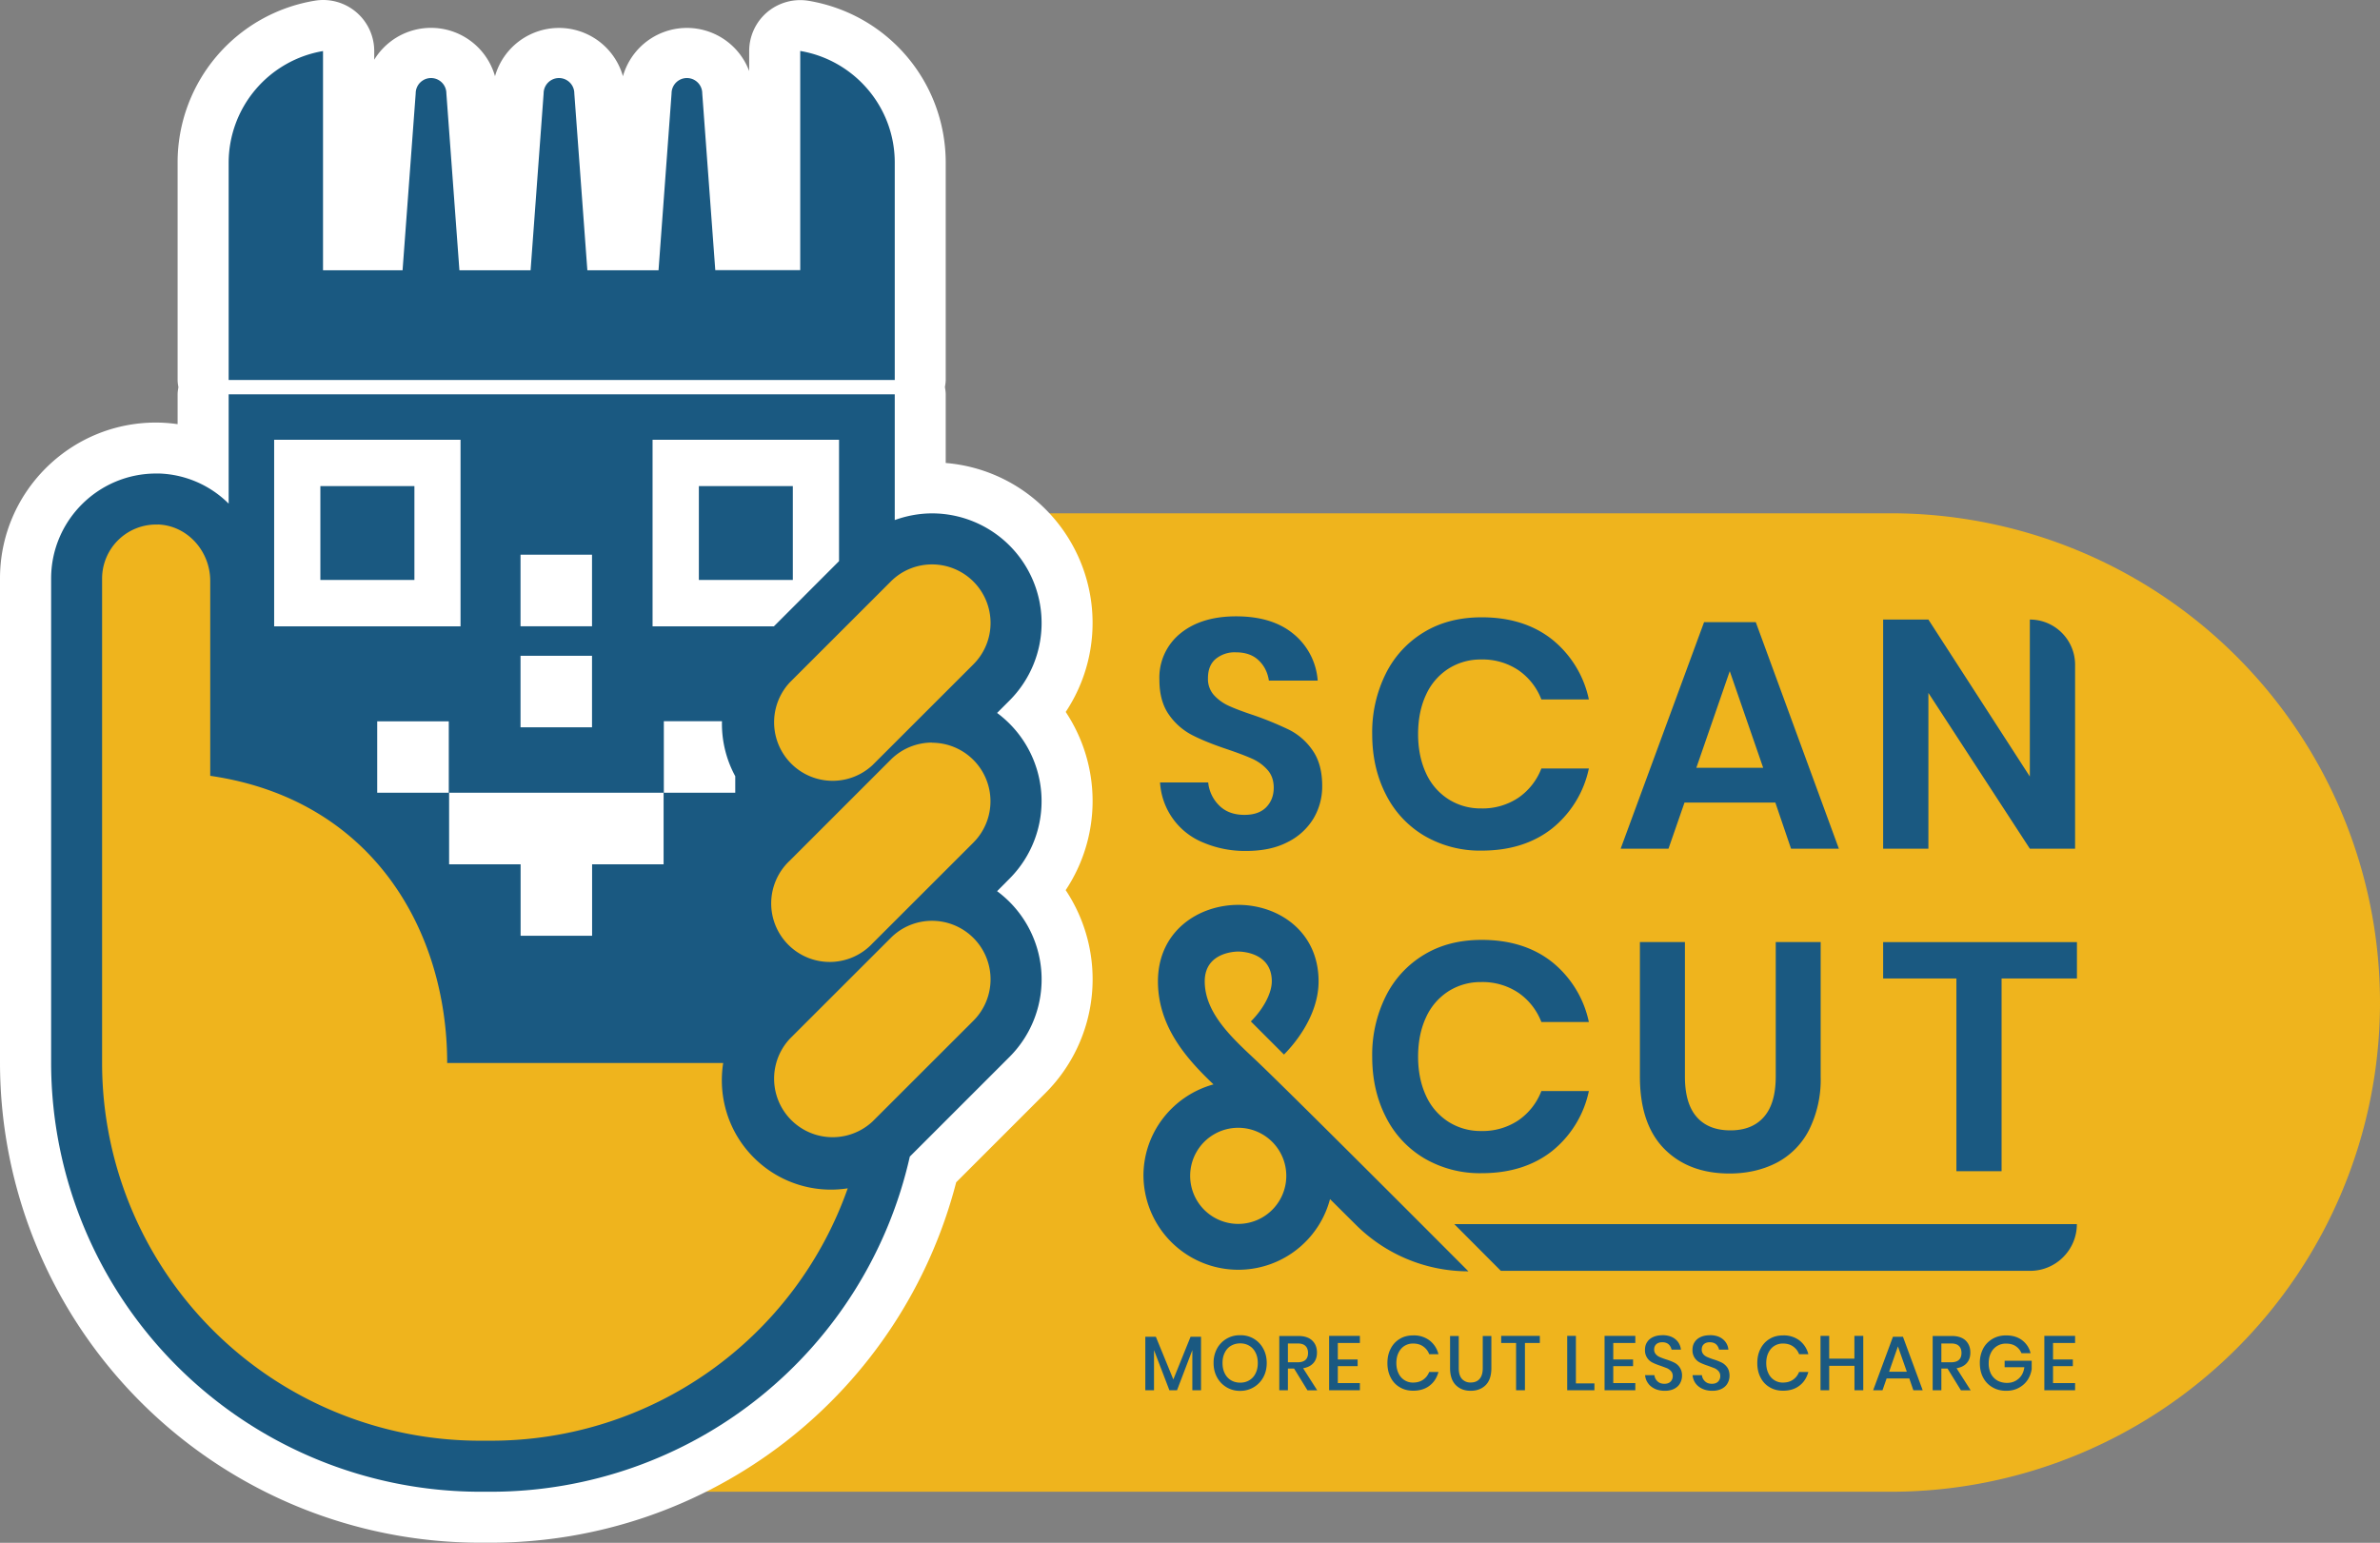 <svg xmlns="http://www.w3.org/2000/svg" xml:space="preserve" viewBox="0 0 295.6 191.64">
  <rect x="0" y="0" width="295.6" height="191.64" fill="#808080" stroke="none"/>
  <path fill="#efb41d" d="M234.83 185.3H47.26V63.76h187.57a60.77 60.77 0 1 1 0 121.54"/>
  <path fill="#fff" d="M132.36 88.44a19.98 19.98 0 0 0-2.49-25.17 19.8 19.8 0 0 0-12.41-5.76v-8.53c0-.31-.05-.6-.1-.9.05-.3.1-.59.1-.9V20.22c0-10-7.16-18.46-17.03-20.12A6.38 6.38 0 0 0 95.3 1.5a6.34 6.34 0 0 0-2.25 4.84v2.49a8.26 8.26 0 0 0-15.68.64 8.26 8.26 0 0 0-15.89 0 8.26 8.26 0 0 0-15-2.05V6.34a6.34 6.34 0 0 0-7.4-6.25A20.35 20.35 0 0 0 22.06 20.2V47.2c0 .3.05.6.1.9-.05.29-.1.58-.1.89v3.7a18.58 18.58 0 0 0-2.66-.2C8.69 52.47 0 61.17 0 71.85v60.18a59.67 59.67 0 0 0 59.6 59.6h1.42a59.71 59.71 0 0 0 57.74-44.77l11.12-11.12a19.98 19.98 0 0 0 2.48-25.17 20 20 0 0 0 0-22.14"/>
  <path fill="#1a5981" d="M40.13 6.34A14.08 14.08 0 0 0 28.4 20.21V47.2h82.73V20.2c0-6.97-5.08-12.75-11.74-13.87v27.23H88.84L87.22 11.6a1.9 1.9 0 0 0-3.81 0l-1.62 21.97h-8.84L71.33 11.6a1.9 1.9 0 0 0-3.81 0L65.9 33.57h-8.84L55.44 11.6a1.9 1.9 0 0 0-3.81 0L50 33.57h-9.88V6.34zM28.4 48.98v13.58a12.82 12.82 0 0 0-8.6-3.74h-.4c-7.2 0-13.05 5.85-13.05 13.04v60.18a53.33 53.33 0 0 0 53.27 53.26h1.41A53.35 53.35 0 0 0 113 143.67l12.4-12.4a13.62 13.62 0 0 0-1.56-20.57l1.56-1.57a13.63 13.63 0 0 0-1.56-20.57l1.56-1.56a13.62 13.62 0 0 0-9.62-23.23c-1.61 0-3.18.3-4.65.83V48.98H28.39zm125.13 27.58c-2.87 0-5.17.7-6.91 2.11a7.05 7.05 0 0 0-2.62 5.79c0 1.77.4 3.2 1.18 4.31a7.98 7.98 0 0 0 2.85 2.52c1.12.58 2.55 1.16 4.3 1.75 1.36.46 2.42.86 3.2 1.21.77.35 1.4.82 1.91 1.4.5.57.76 1.3.76 2.19 0 1-.32 1.8-.94 2.44-.63.63-1.52.94-2.7.94-1.3 0-2.34-.38-3.12-1.15a4.64 4.64 0 0 1-1.38-2.88h-5.98a8.6 8.6 0 0 0 5.39 7.48 13.2 13.2 0 0 0 5.34 1.03c2.02 0 3.73-.37 5.14-1.11a7.77 7.77 0 0 0 3.2-2.94 7.77 7.77 0 0 0 1.07-4.01c0-1.83-.4-3.3-1.2-4.44a7.78 7.78 0 0 0-2.89-2.54 40.75 40.75 0 0 0-4.4-1.81c-1.3-.43-2.34-.82-3.1-1.17a5.62 5.62 0 0 1-1.87-1.35 3 3 0 0 1-.73-2.07c0-1.05.31-1.85.95-2.4a3.7 3.7 0 0 1 2.51-.83c1.2 0 2.14.33 2.83.99.7.66 1.12 1.5 1.28 2.52h6.06a8.25 8.25 0 0 0-3.01-5.8c-1.77-1.46-4.14-2.18-7.12-2.18zm30.5.12c-2.72 0-5.1.6-7.14 1.83a12.47 12.47 0 0 0-4.76 5.14 16.3 16.3 0 0 0-1.7 7.54c0 2.8.57 5.3 1.7 7.5a12.42 12.42 0 0 0 4.78 5.13 13.66 13.66 0 0 0 7.12 1.84c3.5 0 6.41-.92 8.73-2.74a12.98 12.98 0 0 0 4.58-7.46h-5.9a7.8 7.8 0 0 1-2.85 3.63 7.98 7.98 0 0 1-4.64 1.33 7.4 7.4 0 0 1-4.03-1.13 7.5 7.5 0 0 1-2.8-3.23c-.65-1.4-.99-3.02-.99-4.87 0-1.88.34-3.52 1-4.92a7.51 7.51 0 0 1 2.79-3.22 7.41 7.41 0 0 1 4.03-1.13 8 8 0 0 1 4.64 1.33 7.8 7.8 0 0 1 2.85 3.63h5.9a12.99 12.99 0 0 0-4.58-7.46c-2.32-1.83-5.23-2.74-8.73-2.74zm49.86.28v28.46h5.62V86.07l12.6 19.35h5.62V82.58c0-3.1-2.51-5.62-5.62-5.62v19.5l-12.6-19.5h-5.62zm-22.24.32-10.36 28.14h5.94l1.99-5.73h11.28l1.95 5.73h5.94l-10.32-28.14h-6.42zm3.19 6.09 4.15 12h-8.3l4.15-12zm-61.04 29.03c-4.96 0-9.98 3.27-9.98 9.5 0 5.7 3.67 9.72 6.9 12.8-5 1.37-8.7 5.93-8.7 11.35a11.78 11.78 0 0 0 23.17 2.9l3.19 3.17a19.8 19.8 0 0 0 14 5.8c-6.54-6.56-22.96-23-26.67-26.48-2.85-2.67-6.08-5.7-6.08-9.54 0-3.59 3.74-3.7 4.17-3.7.42 0 4.16.11 4.16 3.7 0 1.45-1.02 3.4-2.6 4.98l4.11 4.11c1.01-1 4.3-4.64 4.3-9.09 0-6.23-5.02-9.5-9.97-9.5zm30.23 4.35c-2.72 0-5.1.6-7.14 1.83a12.47 12.47 0 0 0-4.76 5.14 16.3 16.3 0 0 0-1.7 7.54c0 2.8.57 5.3 1.7 7.5a12.42 12.42 0 0 0 4.78 5.13 13.66 13.66 0 0 0 7.12 1.84c3.5 0 6.41-.92 8.73-2.74a13 13 0 0 0 4.58-7.46h-5.9a7.8 7.8 0 0 1-2.85 3.63 7.98 7.98 0 0 1-4.64 1.33 7.41 7.41 0 0 1-4.03-1.13 7.51 7.51 0 0 1-2.8-3.23c-.65-1.4-.99-3.02-.99-4.87 0-1.88.34-3.52 1-4.92a7.51 7.51 0 0 1 2.79-3.22 7.41 7.41 0 0 1 4.03-1.13 8 8 0 0 1 4.64 1.33 7.8 7.8 0 0 1 2.85 3.63h5.9a13 13 0 0 0-4.58-7.46c-2.32-1.83-5.23-2.74-8.73-2.74zm19.65.28v16.69c0 3.95 1.01 6.94 3.03 8.99 2.02 2.04 4.72 3.06 8.1 3.06 2.17 0 4.12-.45 5.84-1.33a9.44 9.44 0 0 0 4.02-4.05 14 14 0 0 0 1.46-6.67v-16.7h-5.58v16.7c0 2.23-.49 3.9-1.46 5.01-.97 1.12-2.36 1.68-4.17 1.68-1.83 0-3.23-.56-4.2-1.68-.97-1.11-1.45-2.78-1.45-5.01v-16.7h-5.59zm30.21 0v4.51h9.1v23.94h5.61v-23.94h9.36v-4.51h-24.07zm-80.1 23.06a5.97 5.97 0 1 1 0 11.94 5.97 5.97 0 0 1 0-11.94zm26.84 11.97 5.78 5.8h65.74c3.2 0 5.8-2.6 5.8-5.8h-77.32zm-26.6 13.8a3.17 3.17 0 0 0-2.88 1.67 3.64 3.64 0 0 0-.42 1.78c0 .66.14 1.25.43 1.78a3.2 3.2 0 0 0 2.88 1.68 3.23 3.23 0 0 0 2.86-1.68c.29-.53.43-1.12.43-1.78 0-.66-.14-1.26-.43-1.78a3.13 3.13 0 0 0-2.86-1.67zm52.43 0c-.43 0-.8.07-1.13.22-.33.15-.58.36-.76.64-.18.27-.26.6-.26.95a1.68 1.68 0 0 0 .94 1.59c.26.13.6.27 1.01.4l.8.3c.2.1.37.22.5.38.13.15.2.35.2.6 0 .27-.1.5-.27.68-.18.18-.44.27-.76.27-.37 0-.66-.1-.88-.32a1.2 1.2 0 0 1-.37-.75h-1.16c.04.38.16.72.38 1.01.2.3.5.52.85.69.36.16.77.24 1.23.24.46 0 .86-.09 1.18-.26.32-.17.56-.4.71-.68.16-.29.24-.6.24-.93a1.74 1.74 0 0 0-.96-1.63 6.9 6.9 0 0 0-1.03-.4 9.5 9.5 0 0 1-.8-.3c-.19-.09-.34-.2-.47-.35a.86.86 0 0 1-.2-.58c0-.29.1-.51.28-.67.19-.16.43-.23.73-.23.34 0 .6.09.8.27.18.18.3.4.35.65h1.16a1.87 1.87 0 0 0-.69-1.3c-.4-.33-.94-.5-1.62-.5zm5.9 0c-.43 0-.8.07-1.13.22-.33.15-.58.36-.76.64-.18.27-.26.6-.26.95a1.68 1.68 0 0 0 .94 1.59c.26.13.6.27 1.01.4l.8.3c.2.1.37.22.5.38.13.15.2.35.2.6 0 .27-.1.5-.27.68-.18.18-.44.27-.76.27-.37 0-.66-.1-.88-.32a1.2 1.2 0 0 1-.37-.75h-1.16c.04.38.16.72.37 1.01.22.3.5.52.87.69.36.16.76.24 1.21.24.47 0 .86-.09 1.19-.26.32-.17.56-.4.71-.68.16-.29.24-.6.24-.93 0-.42-.1-.77-.28-1.03a1.9 1.9 0 0 0-.68-.6 6.86 6.86 0 0 0-1.03-.4 9.4 9.4 0 0 1-.8-.3c-.19-.09-.35-.2-.47-.35a.86.86 0 0 1-.19-.58c0-.29.09-.51.28-.67.18-.16.42-.23.72-.23.33 0 .6.09.8.27.18.18.3.4.35.65h1.16a1.87 1.87 0 0 0-.69-1.3c-.4-.33-.94-.5-1.62-.5zm-36.84.02c-.63 0-1.2.14-1.68.44-.48.29-.86.7-1.12 1.22-.27.52-.4 1.1-.4 1.78 0 .67.13 1.26.4 1.78.26.52.64.93 1.12 1.21.49.3 1.05.44 1.68.44.82 0 1.5-.21 2.04-.63.54-.41.9-.98 1.1-1.7h-1.15c-.16.4-.4.72-.75.96-.34.24-.76.36-1.26.36a1.95 1.95 0 0 1-1.8-1.15c-.18-.36-.27-.79-.27-1.27 0-.5.09-.92.27-1.29.18-.36.42-.65.73-.84.32-.2.67-.3 1.07-.3.5 0 .92.12 1.26.36.34.24.6.56.75.97h1.15a3.08 3.08 0 0 0-1.1-1.71 3.22 3.22 0 0 0-2.04-.63zm45.94 0c-.63 0-1.2.14-1.68.44-.48.29-.86.7-1.12 1.22-.27.52-.4 1.1-.4 1.78 0 .67.13 1.26.4 1.78.26.52.64.93 1.12 1.21.49.3 1.05.44 1.68.44.82 0 1.5-.21 2.04-.63.54-.41.9-.98 1.1-1.7h-1.15c-.16.4-.4.72-.75.96-.34.24-.76.36-1.26.36a1.94 1.94 0 0 1-1.8-1.15c-.18-.36-.27-.79-.27-1.27 0-.5.09-.92.27-1.29.18-.36.42-.65.73-.84.32-.2.67-.3 1.07-.3.5 0 .92.12 1.26.36.34.24.6.56.75.97h1.15a3.08 3.08 0 0 0-1.1-1.71 3.22 3.22 0 0 0-2.04-.63zm27.7 0c-.64 0-1.21.15-1.7.44-.5.3-.89.7-1.16 1.22a3.8 3.8 0 0 0-.4 1.78c0 .67.13 1.26.4 1.78s.66.93 1.16 1.22c.5.3 1.07.44 1.72.44.58 0 1.1-.12 1.54-.36a3 3 0 0 0 1.1-.97c.27-.4.44-.86.52-1.36v-1.04h-3.36v.8h2.45c-.08.6-.32 1.09-.72 1.43-.4.35-.87.52-1.43.52-.45 0-.85-.1-1.2-.29-.34-.2-.6-.47-.8-.84a2.88 2.88 0 0 1-.28-1.33c0-.5.1-.92.28-1.28a2.03 2.03 0 0 1 1.9-1.14c.45 0 .85.1 1.18.32.33.22.56.51.71.87h1.13a2.8 2.8 0 0 0-1.05-1.61c-.52-.4-1.19-.6-1.98-.6zm-90.27.06v6.75h1.07V170h.77l1.66 2.7h1.21l-1.75-2.74c.56-.1.98-.31 1.28-.65.3-.34.44-.77.44-1.3 0-.62-.2-1.12-.6-1.5-.39-.37-.97-.56-1.73-.56h-2.35zm6.19 0v6.75h3.82v-.89h-2.74v-2.1h2.46v-.83h-2.46v-2.05h2.74v-.88h-3.82zm15.02 0v4c0 .93.24 1.63.7 2.1.47.48 1.09.72 1.86.72s1.4-.24 1.87-.71c.47-.48.7-1.18.7-2.1v-4h-1.07v4c0 .6-.13 1.04-.4 1.34-.25.29-.62.44-1.08.44a1.4 1.4 0 0 1-1.1-.44c-.27-.3-.4-.74-.4-1.34v-4h-1.08zm6.35 0v.88h1.85v5.87h1.1v-5.87h1.85v-.88h-4.8zm8.2 0v6.75h3.38v-.85h-2.3v-5.9h-1.09zm4.64 0v6.75h3.82v-.89h-2.74v-2.1h2.46v-.83h-2.46v-2.05h2.74v-.88h-3.82zm26.82 0v6.75h1.08v-3.03h3.14v3.03h1.09v-6.75h-1.1v2.83h-3.13v-2.83h-1.08zm13.93 0v6.75h1.08V170h.77l1.66 2.7h1.21l-1.75-2.74c.55-.1.98-.31 1.27-.65.3-.34.44-.77.44-1.3 0-.62-.2-1.12-.59-1.5-.4-.37-.97-.56-1.73-.56h-2.36zm13.87 0v6.75h3.82v-.89h-2.74v-2.1h2.46v-.83h-2.46v-2.05h2.74v-.88h-3.82zm-111.66.1v6.65h1.08v-4.98l1.91 4.98h.95l1.9-4.98v4.98h1.08v-6.64h-1.3l-2.14 5.3-2.17-5.3h-1.3zm92.86 0-2.46 6.65h1.16l.51-1.46h2.82l.5 1.46h1.16l-2.45-6.64h-1.24zm-81.07.83c.42 0 .8.1 1.13.3.33.2.59.48.77.85.19.37.28.8.28 1.29s-.09.92-.28 1.29a2 2 0 0 1-.77.85c-.33.2-.7.3-1.13.3-.43 0-.81-.1-1.15-.3a2 2 0 0 1-.77-.85c-.19-.37-.28-.8-.28-1.3 0-.48.09-.91.28-1.28.18-.37.44-.66.77-.85.34-.2.72-.3 1.15-.3zm5.92.01h1.2c.44 0 .77.1.98.31.21.2.32.5.32.87 0 .77-.43 1.16-1.3 1.16h-1.2v-2.34zm81.16 0h1.2c.44 0 .77.1.98.31.21.2.32.5.32.87 0 .77-.44 1.16-1.3 1.16h-1.2v-2.34zm-5.4.35 1.11 3.16h-2.2l1.1-3.16z"/><path fill="#efb41d" d="M19.6 65.16a6.71 6.71 0 0 0-6.92 6.7v60.18a46.93 46.93 0 0 0 46.93 46.92h1.41a46.94 46.94 0 0 0 44.27-31.35 13.52 13.52 0 0 1-11.67-3.82c-3.2-3.2-4.45-7.6-3.8-11.75H55.54c0-16.3-9.16-32.72-29.43-35.67V72.15c0-3.68-2.83-6.88-6.5-7zm96.17 4.95c-1.86 0-3.72.7-5.14 2.13L98.1 84.76a7.27 7.27 0 0 0 10.27 10.28l12.53-12.52a7.27 7.27 0 0 0-5.14-12.41zm0 22.13c-1.86 0-3.72.71-5.14 2.13L98.1 106.9a7.27 7.27 0 1 0 10.27 10.28l12.53-12.52a7.27 7.27 0 0 0-5.14-12.4zm0 22.14c-1.86 0-3.72.7-5.14 2.13L98.1 129.03a7.27 7.27 0 0 0 10.27 10.28l12.53-12.52a7.27 7.27 0 0 0-5.14-12.41z"/>
  <path fill="#fff" d="M34.05 54.63V77.8H57.2V54.63H34.05zm47 0V77.8h15.07l8.09-8.1V54.63H81.05zM39.8 60.38h11.67v11.66H39.79V60.38zm47 0h11.67v11.66H86.8V60.38zM64.65 68.9v8.89h8.88V68.9h-8.88zm0 12.56v8.88h8.88v-8.88h-8.88zm-17.8 8.13v8.88h8.89V89.6h-8.89zm35.6 0v8.88h8.87v-2.05a13.61 13.61 0 0 1-1.65-6.83h-7.23zm0 8.88H55.78v8.89h8.88v8.88h8.88v-8.88h8.88v-8.89z"/>
</svg>
